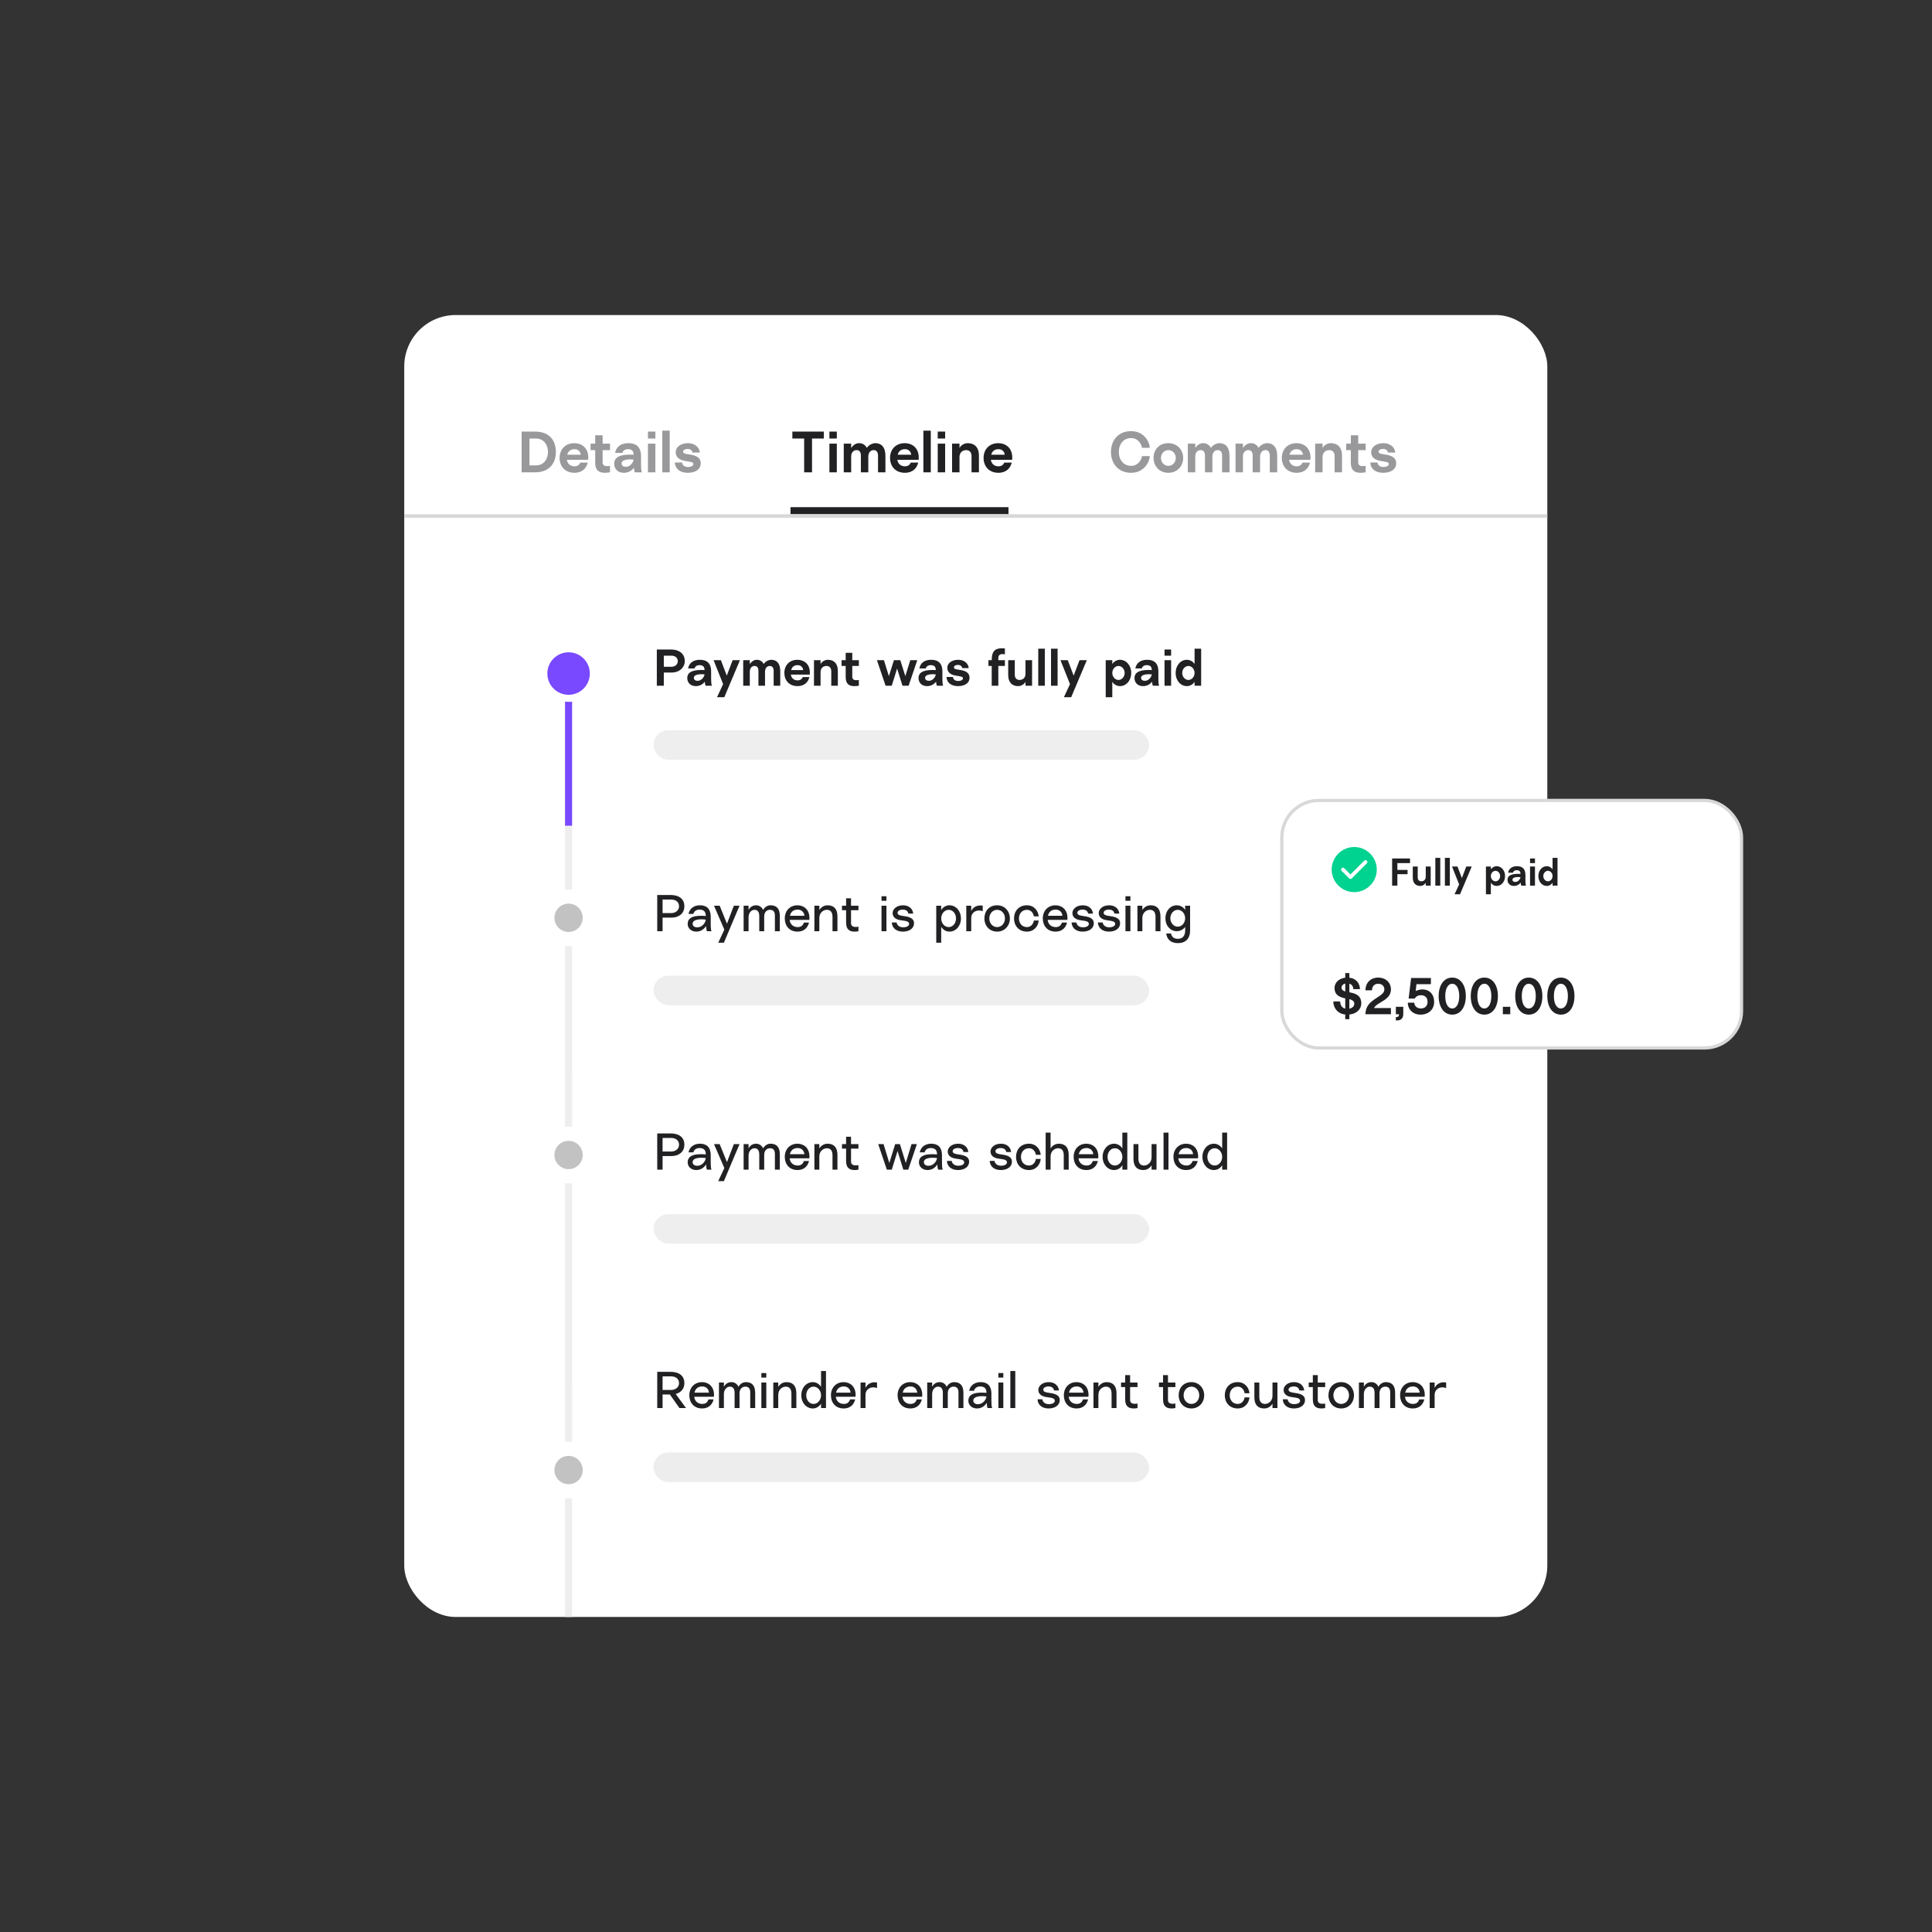 <svg width="601" height="601" viewBox="0 0 601 601" fill="none" xmlns="http://www.w3.org/2000/svg">
<rect x="0" y="0" width="601" height="601" fill="#333333" stroke="none"/>
<g clip-path="url(#clip0_4525_88128)">
<rect x="125.75" y="98" width="355.58" height="405" rx="16" fill="white"/>
<path d="M166.419 134.258C171.153 134.258 172.917 137.246 172.917 140.594C172.917 143.942 171.045 146.93 166.419 146.93H162.261V134.258H166.419ZM166.689 144.77C169.245 144.77 170.469 142.718 170.469 140.594C170.469 138.47 169.245 136.418 166.689 136.418H164.709V144.77H166.689ZM183.006 142.34C183.006 142.592 182.988 142.772 182.952 143.042H176.346C176.508 144.23 177.39 145.058 178.704 145.058C179.73 145.058 180.252 144.518 180.522 143.906H182.844C182.448 145.58 181.152 147.074 178.704 147.074C175.716 147.074 174.078 145.004 174.078 142.466C174.078 139.784 175.86 137.858 178.668 137.858C180.792 137.858 182.988 139.172 183.006 142.34ZM176.454 141.458H180.666C180.576 140.594 179.946 139.73 178.722 139.73C177.336 139.73 176.706 140.522 176.454 141.458ZM189.759 140.018H187.455V143.834C187.455 145.238 188.949 145.022 189.759 144.914V146.93C189.363 147.002 188.589 147.074 188.211 147.074C186.663 147.074 185.151 146.606 185.151 143.906V140.018H183.711V138.002H185.151V135.41H187.455V138.002H189.759V140.018ZM199.41 144.338C199.41 144.932 199.41 146.498 199.698 146.93H197.466C197.304 146.48 197.232 146.03 197.196 145.526C196.44 146.516 195.342 147.074 194.046 147.074C192.174 147.074 191.058 145.85 191.058 144.248C191.058 141.872 193.578 141.26 197.106 141.458C197.106 140.414 196.638 139.73 195.342 139.73C194.226 139.73 193.74 140.342 193.614 140.882H191.346C191.724 138.938 193.182 137.858 195.486 137.858C197.484 137.858 199.41 138.65 199.41 141.962V144.338ZM194.856 145.202C195.882 145.148 196.926 144.122 197.106 142.97C195.324 142.772 193.362 143.024 193.362 144.14C193.362 144.878 193.902 145.256 194.856 145.202ZM201.566 136.418V134.258H203.87V136.418H201.566ZM201.566 146.93V138.002H203.87V146.93H201.566ZM206.031 133.97H208.335V146.93H206.031V133.97ZM209.92 143.87H212.188C212.206 144.428 212.638 145.274 214.006 145.274C215.194 145.274 215.68 144.752 215.68 144.338C215.68 143.708 214.744 143.654 213.214 143.402C210.586 142.97 210.208 141.62 210.208 140.558C210.208 139.298 211.504 137.858 213.988 137.858C216.202 137.858 217.57 139.19 217.696 140.774H215.428C215.374 140.324 214.978 139.658 213.934 139.658C212.908 139.658 212.512 140.126 212.512 140.45C212.512 140.864 212.71 141.152 214.276 141.35C216.454 141.62 217.984 142.268 217.984 144.176C217.984 145.868 216.49 147.074 213.934 147.074C211.432 147.074 210.01 145.76 209.92 143.87Z" fill="#99999C"/>
<path d="M246.482 134.258H256.274V136.418H252.602V146.93H250.154V136.418H246.482V134.258ZM258.009 136.418V134.258H260.313V136.418H258.009ZM258.009 146.93V138.002H260.313V146.93H258.009ZM272.338 137.858C274.084 137.858 275.434 139.046 275.434 141.746V146.93H273.13V141.746C273.13 140.306 272.374 140.018 271.744 140.018C271.15 140.018 270.106 140.45 270.106 142.07V146.93H267.802V141.746C267.802 140.306 267.064 140.018 266.434 140.018C265.84 140.018 264.778 140.414 264.778 142.034V146.93H262.474V138.002H264.778V139.334C265.372 138.524 266.146 137.858 267.226 137.858C268.396 137.858 269.206 138.47 269.638 139.334C270.16 138.542 271.24 137.858 272.338 137.858ZM285.803 142.34C285.803 142.592 285.785 142.772 285.749 143.042H279.143C279.305 144.23 280.187 145.058 281.501 145.058C282.527 145.058 283.049 144.518 283.319 143.906H285.641C285.245 145.58 283.949 147.074 281.501 147.074C278.513 147.074 276.875 145.004 276.875 142.466C276.875 139.784 278.657 137.858 281.465 137.858C283.589 137.858 285.785 139.172 285.803 142.34ZM279.251 141.458H283.463C283.373 140.594 282.743 139.73 281.519 139.73C280.133 139.73 279.503 140.522 279.251 141.458ZM287.242 133.97H289.546V146.93H287.242V133.97ZM291.707 136.418V134.258H294.011V136.418H291.707ZM291.707 146.93V138.002H294.011V146.93H291.707ZM301.068 137.858C303.03 137.858 304.524 139.046 304.524 141.746V146.93H302.22V141.89C302.22 140.45 301.374 140.018 300.528 140.018C299.484 140.018 298.476 140.702 298.476 142.178V146.93H296.172V138.002H298.476V139.334C298.764 138.794 299.664 137.858 301.068 137.858ZM314.895 142.34C314.895 142.592 314.877 142.772 314.841 143.042H308.235C308.397 144.23 309.279 145.058 310.593 145.058C311.619 145.058 312.141 144.518 312.411 143.906H314.733C314.337 145.58 313.041 147.074 310.593 147.074C307.605 147.074 305.967 145.004 305.967 142.466C305.967 139.784 307.749 137.858 310.557 137.858C312.681 137.858 314.877 139.172 314.895 142.34ZM308.343 141.458H312.555C312.465 140.594 311.835 139.73 310.611 139.73C309.225 139.73 308.595 140.522 308.343 141.458Z" fill="#212124"/>
<rect x="245.906" y="157.764" width="67.812" height="2.202" fill="#212124"/>
<path d="M345.592 140.594C345.592 137.012 347.86 134.114 351.856 134.114C355.726 134.114 357.526 137.192 357.688 139.298H355.258C355.096 138.2 354.052 136.274 351.892 136.274C349.444 136.274 348.04 138.2 348.04 140.594C348.04 142.988 349.444 144.914 351.892 144.914C354.052 144.914 355.096 142.988 355.258 141.89H357.688C357.526 143.996 355.726 147.074 351.856 147.074C347.86 147.074 345.592 144.176 345.592 140.594ZM363.454 137.858C366.19 137.858 368.062 139.928 368.062 142.466C368.062 145.004 366.19 147.074 363.454 147.074C360.664 147.074 358.846 145.004 358.846 142.466C358.846 139.928 360.538 137.858 363.454 137.858ZM363.454 144.914C364.786 144.914 365.758 143.816 365.758 142.466C365.758 141.116 364.786 140.018 363.454 140.018C362.122 140.018 361.15 141.116 361.15 142.466C361.15 143.816 362.122 144.914 363.454 144.914ZM379.375 137.858C381.121 137.858 382.471 139.046 382.471 141.746V146.93H380.167V141.746C380.167 140.306 379.411 140.018 378.781 140.018C378.187 140.018 377.143 140.45 377.143 142.07V146.93H374.839V141.746C374.839 140.306 374.101 140.018 373.471 140.018C372.877 140.018 371.815 140.414 371.815 142.034V146.93H369.511V138.002H371.815V139.334C372.409 138.524 373.183 137.858 374.263 137.858C375.433 137.858 376.243 138.47 376.675 139.334C377.197 138.542 378.277 137.858 379.375 137.858ZM394.211 137.858C395.957 137.858 397.307 139.046 397.307 141.746V146.93H395.003V141.746C395.003 140.306 394.247 140.018 393.617 140.018C393.023 140.018 391.979 140.45 391.979 142.07V146.93H389.675V141.746C389.675 140.306 388.937 140.018 388.307 140.018C387.713 140.018 386.651 140.414 386.651 142.034V146.93H384.347V138.002H386.651V139.334C387.245 138.524 388.019 137.858 389.099 137.858C390.269 137.858 391.079 138.47 391.511 139.334C392.033 138.542 393.113 137.858 394.211 137.858ZM407.676 142.34C407.676 142.592 407.658 142.772 407.622 143.042H401.016C401.178 144.23 402.06 145.058 403.374 145.058C404.4 145.058 404.922 144.518 405.192 143.906H407.514C407.118 145.58 405.822 147.074 403.374 147.074C400.386 147.074 398.748 145.004 398.748 142.466C398.748 139.784 400.53 137.858 403.338 137.858C405.462 137.858 407.658 139.172 407.676 142.34ZM401.124 141.458H405.336C405.246 140.594 404.616 139.73 403.392 139.73C402.006 139.73 401.376 140.522 401.124 141.458ZM414.011 137.858C415.973 137.858 417.467 139.046 417.467 141.746V146.93H415.163V141.89C415.163 140.45 414.317 140.018 413.471 140.018C412.427 140.018 411.419 140.702 411.419 142.178V146.93H409.115V138.002H411.419V139.334C411.707 138.794 412.607 137.858 414.011 137.858ZM424.817 140.018H422.513V143.834C422.513 145.238 424.007 145.022 424.817 144.914V146.93C424.421 147.002 423.647 147.074 423.269 147.074C421.721 147.074 420.209 146.606 420.209 143.906V140.018H418.769V138.002H420.209V135.41H422.513V138.002H424.817V140.018ZM426.258 143.87H428.526C428.544 144.428 428.976 145.274 430.344 145.274C431.532 145.274 432.018 144.752 432.018 144.338C432.018 143.708 431.082 143.654 429.552 143.402C426.924 142.97 426.546 141.62 426.546 140.558C426.546 139.298 427.842 137.858 430.326 137.858C432.54 137.858 433.908 139.19 434.034 140.774H431.766C431.712 140.324 431.316 139.658 430.272 139.658C429.246 139.658 428.85 140.126 428.85 140.45C428.85 140.864 429.048 141.152 430.614 141.35C432.792 141.62 434.322 142.268 434.322 144.176C434.322 145.868 432.828 147.074 430.272 147.074C427.77 147.074 426.348 145.76 426.258 143.87Z" fill="#99999C"/>
<rect x="85.977" y="159.967" width="484.543" height="1.101" fill="#D8D8D8"/>
<g clip-path="url(#clip1_4525_88128)">
<rect width="2.202" height="47.353" transform="translate(175.766 209.523)" fill="#7849FF"/>
<circle cx="176.873" cy="209.523" r="7.709" fill="#7849FF" stroke="white" stroke-width="2.202"/>
<rect width="2.202" height="92.504" transform="translate(175.766 257.08)" fill="#EEEEEE"/>
<rect width="26.43" height="17.62" transform="translate(163.656 276.699)" fill="white"/>
<circle cx="176.874" cy="285.508" r="5.506" fill="#C2C2C3" stroke="white" stroke-width="2.202"/>
<rect width="2.202" height="116.731" transform="translate(175.766 332.861)" fill="#EEEEEE"/>
<rect width="26.43" height="17.62" transform="translate(163.656 350.48)" fill="white"/>
<circle cx="176.874" cy="359.29" r="5.506" fill="#C2C2C3" stroke="white" stroke-width="2.202"/>
<rect width="2.202" height="116.731" transform="translate(175.766 430.871)" fill="#EEEEEE"/>
<rect width="26.43" height="17.62" transform="translate(163.656 448.492)" fill="white"/>
<circle cx="176.874" cy="457.301" r="5.506" fill="#C2C2C3" stroke="white" stroke-width="2.202"/>
</g>
<g clip-path="url(#clip2_4525_88128)">
<path d="M208.641 202.045C211.681 202.045 213.025 203.709 213.025 205.629C213.025 207.549 211.425 209.213 208.897 209.213H206.497V213.309H204.321V202.045H208.641ZM208.881 207.421C209.985 207.421 210.849 206.669 210.849 205.693C210.849 204.605 209.985 203.965 208.881 203.965H206.497V207.421H208.881ZM221.217 211.005C221.217 211.533 221.217 212.925 221.473 213.309H219.489C219.345 212.909 219.281 212.509 219.249 212.061C218.577 212.941 217.601 213.437 216.449 213.437C214.785 213.437 213.793 212.349 213.793 210.925C213.793 208.813 216.033 208.269 219.169 208.445C219.169 207.517 218.753 206.909 217.601 206.909C216.609 206.909 216.177 207.453 216.065 207.933H214.049C214.385 206.205 215.681 205.245 217.729 205.245C219.505 205.245 221.217 205.949 221.217 208.893V211.005ZM217.169 211.773C218.081 211.725 219.009 210.813 219.169 209.789C217.585 209.613 215.841 209.837 215.841 210.829C215.841 211.485 216.321 211.821 217.169 211.773ZM227.904 205.373H230.176L225.312 216.893H223.04L224.944 212.813L221.984 205.373H224.256L226.08 210.173L227.904 205.373ZM239.964 205.245C241.516 205.245 242.716 206.301 242.716 208.701V213.309H240.668V208.701C240.668 207.421 239.996 207.165 239.436 207.165C238.908 207.165 237.98 207.549 237.98 208.989V213.309H235.932V208.701C235.932 207.421 235.276 207.165 234.716 207.165C234.188 207.165 233.244 207.517 233.244 208.957V213.309H231.196V205.373H233.244V206.557C233.772 205.837 234.46 205.245 235.42 205.245C236.46 205.245 237.18 205.789 237.564 206.557C238.028 205.853 238.988 205.245 239.964 205.245ZM251.932 209.229C251.932 209.453 251.916 209.613 251.884 209.853H246.012C246.156 210.909 246.94 211.645 248.108 211.645C249.02 211.645 249.484 211.165 249.724 210.621H251.788C251.436 212.109 250.284 213.437 248.108 213.437C245.452 213.437 243.996 211.597 243.996 209.341C243.996 206.957 245.58 205.245 248.076 205.245C249.964 205.245 251.916 206.413 251.932 209.229ZM246.108 208.445H249.852C249.772 207.677 249.212 206.909 248.124 206.909C246.892 206.909 246.332 207.613 246.108 208.445ZM257.564 205.245C259.308 205.245 260.635 206.301 260.635 208.701V213.309H258.588V208.829C258.588 207.549 257.836 207.165 257.084 207.165C256.156 207.165 255.26 207.773 255.26 209.085V213.309H253.212V205.373H255.26V206.557C255.516 206.077 256.316 205.245 257.564 205.245ZM267.169 207.165H265.121V210.557C265.121 211.805 266.449 211.613 267.169 211.517V213.309C266.817 213.373 266.129 213.437 265.793 213.437C264.417 213.437 263.073 213.021 263.073 210.621V207.165H261.793V205.373H263.073V203.069H265.121V205.373H267.169V207.165ZM283.165 205.373H285.341L282.653 213.309H280.733L279.069 207.965L277.405 213.309H275.485L272.797 205.373H274.973L276.509 210.333L278.077 205.373H280.061L281.629 210.333L283.165 205.373ZM293.155 211.005C293.155 211.533 293.155 212.925 293.411 213.309H291.427C291.283 212.909 291.219 212.509 291.187 212.061C290.515 212.941 289.539 213.437 288.387 213.437C286.723 213.437 285.731 212.349 285.731 210.925C285.731 208.813 287.971 208.269 291.107 208.445C291.107 207.517 290.691 206.909 289.539 206.909C288.547 206.909 288.115 207.453 288.003 207.933H285.987C286.323 206.205 287.619 205.245 289.667 205.245C291.443 205.245 293.155 205.949 293.155 208.893V211.005ZM289.107 211.773C290.019 211.725 290.947 210.813 291.107 209.789C289.523 209.613 287.779 209.837 287.779 210.829C287.779 211.485 288.259 211.821 289.107 211.773ZM294.434 210.589H296.45C296.466 211.085 296.85 211.837 298.066 211.837C299.122 211.837 299.554 211.373 299.554 211.005C299.554 210.445 298.722 210.397 297.362 210.173C295.026 209.789 294.69 208.589 294.69 207.645C294.69 206.525 295.842 205.245 298.05 205.245C300.018 205.245 301.234 206.429 301.346 207.837H299.33C299.282 207.437 298.93 206.845 298.002 206.845C297.09 206.845 296.738 207.261 296.738 207.549C296.738 207.917 296.914 208.173 298.306 208.349C300.242 208.589 301.602 209.165 301.602 210.861C301.602 212.365 300.274 213.437 298.002 213.437C295.778 213.437 294.514 212.269 294.434 210.589ZM312.601 203.533C311.881 203.453 310.553 203.229 310.553 204.733V205.373H312.601V207.165H310.553V213.309H308.505V207.165H307.481V205.373H308.505V205.309C308.505 202.381 309.721 201.661 311.737 201.661C312.105 201.661 312.345 201.693 312.601 201.741V203.533ZM316.699 213.437C314.955 213.437 313.627 212.381 313.627 209.981V205.373H315.675V209.853C315.675 211.133 316.427 211.517 317.179 211.517C318.107 211.517 319.003 210.909 319.003 209.597V205.373H321.051V213.309H319.003V212.125C318.747 212.605 317.947 213.437 316.699 213.437ZM322.977 201.789H325.025V213.309H322.977V201.789ZM326.946 201.789H328.994V213.309H326.946V201.789ZM335.811 205.373H338.083L333.219 216.893H330.947L332.851 212.813L329.891 205.373H332.163L333.987 210.173L335.811 205.373ZM346.01 205.373V206.557C346.426 205.901 347.306 205.245 348.41 205.245C350.346 205.245 351.898 206.989 351.898 209.341C351.898 211.693 350.346 213.437 348.41 213.437C347.306 213.437 346.426 212.781 346.01 212.093V216.893H343.962V205.373H346.01ZM347.93 211.517C348.986 211.517 349.85 210.525 349.85 209.341C349.85 208.157 348.986 207.165 347.93 207.165C346.874 207.165 346.01 208.157 346.01 209.341C346.01 210.525 346.874 211.517 347.93 211.517ZM360.342 211.005C360.342 211.533 360.342 212.925 360.598 213.309H358.614C358.47 212.909 358.406 212.509 358.374 212.061C357.702 212.941 356.726 213.437 355.574 213.437C353.91 213.437 352.918 212.349 352.918 210.925C352.918 208.813 355.158 208.269 358.294 208.445C358.294 207.517 357.878 206.909 356.726 206.909C355.734 206.909 355.302 207.453 355.19 207.933H353.174C353.51 206.205 354.806 205.245 356.854 205.245C358.63 205.245 360.342 205.949 360.342 208.893V211.005ZM356.294 211.773C357.206 211.725 358.134 210.813 358.294 209.789C356.71 209.613 354.966 209.837 354.966 210.829C354.966 211.485 355.446 211.821 356.294 211.773ZM362.258 203.965V202.045H364.306V203.965H362.258ZM362.258 213.309V205.373H364.306V213.309H362.258ZM371.603 201.789H373.651V213.309H371.603V212.093C371.187 212.781 370.307 213.437 369.203 213.437C367.267 213.437 365.715 211.693 365.715 209.341C365.715 206.989 367.267 205.245 369.203 205.245C370.307 205.245 371.187 205.901 371.603 206.557V201.789ZM369.683 211.517C370.739 211.517 371.603 210.525 371.603 209.341C371.603 208.157 370.739 207.165 369.683 207.165C368.627 207.165 367.763 208.157 367.763 209.341C367.763 210.525 368.627 211.517 369.683 211.517Z" fill="#212124"/>
<rect x="203.297" y="227.143" width="154.179" height="9.194" rx="4.597" fill="#EEEEEE"/>
<path d="M208.513 278.414C211.617 278.414 212.897 279.918 212.897 281.934C212.897 283.95 211.425 285.454 208.769 285.454H206.113V289.678H204.449V278.414H208.513ZM208.753 284.046C210.241 284.046 211.233 283.134 211.233 281.934C211.233 280.606 210.241 279.822 208.753 279.822H206.113V284.046H208.753ZM221.089 287.374C221.089 287.902 221.089 289.294 221.345 289.678H219.905C219.713 289.166 219.665 288.67 219.649 288.062C219.041 288.99 218.081 289.806 216.577 289.806C215.121 289.806 213.921 288.846 213.921 287.422C213.921 285.086 216.417 284.686 219.553 284.942C219.553 283.918 219.217 282.958 217.601 282.958C216.289 282.958 215.793 283.822 215.681 284.302H214.177C214.513 282.574 215.937 281.614 217.729 281.614C219.505 281.614 221.089 282.382 221.089 285.262V287.374ZM217.169 288.462C218.529 288.334 219.425 287.054 219.553 286.078C217.521 285.806 215.457 286.062 215.457 287.358C215.457 288.014 216.017 288.574 217.169 288.462ZM228.288 281.742H230.048L225.184 293.262H223.424L225.328 289.182L222.112 281.742H223.872L226.144 287.342L228.288 281.742ZM239.676 281.614C241.34 281.614 242.588 282.414 242.588 284.942V289.678H241.052V284.814C241.052 283.534 240.492 283.022 239.5 283.022C238.604 283.022 237.724 283.662 237.724 285.102V289.678H236.188V284.942C236.188 283.662 235.66 283.022 234.684 283.022C233.788 283.022 232.86 283.886 232.86 285.326V289.678H231.324V281.742H232.86V283.054C233.324 282.206 234.076 281.614 235.228 281.614C236.284 281.614 237.084 282.318 237.372 283.054C237.82 282.286 238.636 281.614 239.676 281.614ZM251.804 285.598C251.804 285.822 251.788 285.966 251.756 286.158H245.644C245.756 287.406 246.668 288.398 248.14 288.398C249.244 288.398 249.788 287.838 250.076 286.99H251.66C251.324 288.478 250.204 289.806 248.108 289.806C245.532 289.806 244.124 287.966 244.124 285.71C244.124 283.326 245.724 281.614 248.076 281.614C249.9 281.614 251.788 282.782 251.804 285.598ZM245.724 284.878H250.236C250.14 283.774 249.34 282.958 248.156 282.958C246.636 282.958 245.964 283.838 245.724 284.878ZM257.436 281.614C259.324 281.614 260.508 282.67 260.508 285.07V289.678H258.972V285.198C258.972 283.534 258.156 283.022 257.212 283.022C256.156 283.022 254.876 283.886 254.876 285.582V289.678H253.34V281.742H254.876V283.086C255.132 282.638 255.964 281.614 257.436 281.614ZM267.041 283.15H264.737V287.182C264.737 288.558 266.321 288.414 267.041 288.27V289.678C266.689 289.758 266.257 289.806 265.921 289.806C264.545 289.806 263.201 289.39 263.201 286.99V283.15H261.921V281.742H263.201V279.438H264.737V281.742H267.041V283.15ZM274.215 280.206V278.798H275.751V280.206H274.215ZM274.215 289.678V281.742H275.751V289.678H274.215ZM277.421 286.958H278.925C278.941 287.454 279.453 288.462 280.925 288.462C282.365 288.462 282.797 287.838 282.797 287.438C282.797 286.702 282.109 286.494 280.365 286.286C278.349 286.046 277.677 285.086 277.677 284.014C277.677 282.91 278.797 281.614 280.909 281.614C282.845 281.614 283.965 282.798 284.077 284.206H282.573C282.525 283.806 282.173 282.958 280.861 282.958C279.693 282.958 279.213 283.502 279.213 283.918C279.213 284.446 279.517 284.766 281.165 284.974C283.245 285.23 284.333 285.854 284.333 287.198C284.333 288.734 282.973 289.806 280.861 289.806C278.765 289.806 277.501 288.638 277.421 286.958ZM292.782 281.742V283.086C293.294 282.238 294.254 281.614 295.358 281.614C297.342 281.614 298.926 283.358 298.926 285.71C298.926 288.062 297.342 289.806 295.358 289.806C294.254 289.806 293.294 289.182 292.782 288.302V293.262H291.246V281.742H292.782ZM295.086 288.398C296.462 288.398 297.39 287.166 297.39 285.71C297.39 284.254 296.462 283.022 295.086 283.022C293.822 283.022 292.782 284.254 292.782 285.71C292.782 287.166 293.822 288.398 295.086 288.398ZM302.126 283.422C302.622 282.286 303.742 281.662 304.958 281.662C305.214 281.662 305.454 281.694 305.71 281.742V283.454C305.326 283.31 304.926 283.23 304.558 283.23C303.23 283.23 302.126 284.126 302.126 285.566V289.678H300.59V281.742H302.126V283.422ZM310.186 281.614C312.538 281.614 314.154 283.454 314.154 285.71C314.154 287.966 312.538 289.806 310.186 289.806C307.786 289.806 306.218 287.966 306.218 285.71C306.218 283.454 307.674 281.614 310.186 281.614ZM310.186 288.398C311.594 288.398 312.618 287.198 312.618 285.71C312.618 284.222 311.594 283.022 310.186 283.022C308.778 283.022 307.754 284.222 307.754 285.71C307.754 287.198 308.778 288.398 310.186 288.398ZM315.437 285.71C315.437 283.454 316.893 281.614 319.453 281.614C321.693 281.614 322.973 283.342 323.117 285.07H321.613C321.469 284.062 320.733 283.022 319.469 283.022C317.901 283.022 316.973 284.254 316.973 285.71C316.973 287.166 317.901 288.398 319.469 288.398C320.733 288.398 321.469 287.358 321.613 286.35H323.117C322.973 288.078 321.709 289.806 319.453 289.806C316.941 289.806 315.437 287.966 315.437 285.71ZM332.07 285.598C332.07 285.822 332.054 285.966 332.022 286.158H325.91C326.022 287.406 326.934 288.398 328.406 288.398C329.51 288.398 330.054 287.838 330.342 286.99H331.926C331.59 288.478 330.47 289.806 328.374 289.806C325.798 289.806 324.39 287.966 324.39 285.71C324.39 283.326 325.99 281.614 328.342 281.614C330.166 281.614 332.054 282.782 332.07 285.598ZM325.99 284.878H330.502C330.406 283.774 329.606 282.958 328.422 282.958C326.902 282.958 326.23 283.838 325.99 284.878ZM333.343 286.958H334.847C334.863 287.454 335.375 288.462 336.847 288.462C338.287 288.462 338.719 287.838 338.719 287.438C338.719 286.702 338.031 286.494 336.287 286.286C334.271 286.046 333.599 285.086 333.599 284.014C333.599 282.91 334.719 281.614 336.831 281.614C338.767 281.614 339.887 282.798 339.999 284.206H338.495C338.447 283.806 338.095 282.958 336.783 282.958C335.615 282.958 335.135 283.502 335.135 283.918C335.135 284.446 335.439 284.766 337.087 284.974C339.167 285.23 340.255 285.854 340.255 287.198C340.255 288.734 338.895 289.806 336.783 289.806C334.687 289.806 333.423 288.638 333.343 286.958ZM341.531 286.958H343.035C343.051 287.454 343.563 288.462 345.035 288.462C346.475 288.462 346.907 287.838 346.907 287.438C346.907 286.702 346.219 286.494 344.475 286.286C342.459 286.046 341.787 285.086 341.787 284.014C341.787 282.91 342.907 281.614 345.019 281.614C346.955 281.614 348.075 282.798 348.187 284.206H346.683C346.635 283.806 346.283 282.958 344.971 282.958C343.803 282.958 343.323 283.502 343.323 283.918C343.323 284.446 343.627 284.766 345.275 284.974C347.355 285.23 348.443 285.854 348.443 287.198C348.443 288.734 347.083 289.806 344.971 289.806C342.875 289.806 341.611 288.638 341.531 286.958ZM350.105 280.206V278.798H351.641V280.206H350.105ZM350.105 289.678V281.742H351.641V289.678H350.105ZM357.92 281.614C359.808 281.614 360.992 282.67 360.992 285.07V289.678H359.456V285.198C359.456 283.534 358.64 283.022 357.696 283.022C356.64 283.022 355.36 283.886 355.36 285.582V289.678H353.824V281.742H355.36V283.086C355.616 282.638 356.448 281.614 357.92 281.614ZM368.675 281.742H370.211V289.422C370.211 292.078 368.723 293.39 366.419 293.39C364.003 293.39 362.963 291.966 362.787 290.382H364.291C364.387 291.006 364.803 292.046 366.403 292.046C367.955 292.046 368.675 291.054 368.675 289.422V288.334C368.195 289.054 367.203 289.678 366.083 289.678C364.051 289.678 362.531 287.966 362.531 285.646C362.531 283.326 364.051 281.614 366.083 281.614C367.203 281.614 368.195 282.238 368.675 283.054V281.742ZM366.371 288.27C367.651 288.27 368.675 287.07 368.675 285.646C368.675 284.222 367.651 283.022 366.371 283.022C365.091 283.022 364.067 284.222 364.067 285.646C364.067 287.07 365.091 288.27 366.371 288.27Z" fill="#212124"/>
<rect x="203.297" y="303.512" width="154.179" height="9.194" rx="4.597" fill="#EEEEEE"/>
<path d="M208.513 352.582C211.617 352.582 212.897 354.086 212.897 356.102C212.897 358.118 211.425 359.622 208.769 359.622H206.113V363.846H204.449V352.582H208.513ZM208.753 358.214C210.241 358.214 211.233 357.302 211.233 356.102C211.233 354.774 210.241 353.99 208.753 353.99H206.113V358.214H208.753ZM221.089 361.542C221.089 362.07 221.089 363.462 221.345 363.846H219.905C219.713 363.334 219.665 362.838 219.649 362.23C219.041 363.158 218.081 363.974 216.577 363.974C215.121 363.974 213.921 363.014 213.921 361.59C213.921 359.254 216.417 358.854 219.553 359.11C219.553 358.086 219.217 357.126 217.601 357.126C216.289 357.126 215.793 357.99 215.681 358.47H214.177C214.513 356.742 215.937 355.782 217.729 355.782C219.505 355.782 221.089 356.55 221.089 359.43V361.542ZM217.169 362.63C218.529 362.502 219.425 361.222 219.553 360.246C217.521 359.974 215.457 360.23 215.457 361.526C215.457 362.182 216.017 362.742 217.169 362.63ZM228.288 355.91H230.048L225.184 367.43H223.424L225.328 363.35L222.112 355.91H223.872L226.144 361.51L228.288 355.91ZM239.676 355.782C241.34 355.782 242.588 356.582 242.588 359.11V363.846H241.052V358.982C241.052 357.702 240.492 357.19 239.5 357.19C238.604 357.19 237.724 357.83 237.724 359.27V363.846H236.188V359.11C236.188 357.83 235.66 357.19 234.684 357.19C233.788 357.19 232.86 358.054 232.86 359.494V363.846H231.324V355.91H232.86V357.222C233.324 356.374 234.076 355.782 235.228 355.782C236.284 355.782 237.084 356.486 237.372 357.222C237.82 356.454 238.636 355.782 239.676 355.782ZM251.804 359.766C251.804 359.99 251.788 360.134 251.756 360.326H245.644C245.756 361.574 246.668 362.566 248.14 362.566C249.244 362.566 249.788 362.006 250.076 361.158H251.66C251.324 362.646 250.204 363.974 248.108 363.974C245.532 363.974 244.124 362.134 244.124 359.878C244.124 357.494 245.724 355.782 248.076 355.782C249.9 355.782 251.788 356.95 251.804 359.766ZM245.724 359.046H250.236C250.14 357.942 249.34 357.126 248.156 357.126C246.636 357.126 245.964 358.006 245.724 359.046ZM257.436 355.782C259.324 355.782 260.508 356.838 260.508 359.238V363.846H258.972V359.366C258.972 357.702 258.156 357.19 257.212 357.19C256.156 357.19 254.876 358.054 254.876 359.75V363.846H253.34V355.91H254.876V357.254C255.132 356.806 255.964 355.782 257.436 355.782ZM267.041 357.318H264.737V361.35C264.737 362.726 266.321 362.582 267.041 362.438V363.846C266.689 363.926 266.257 363.974 265.921 363.974C264.545 363.974 263.201 363.558 263.201 361.158V357.318H261.921V355.91H263.201V353.606H264.737V355.91H267.041V357.318ZM283.559 355.91H285.223L282.535 363.846H280.999L279.207 358.054L277.415 363.846H275.879L273.191 355.91H274.855L276.647 361.766L278.471 355.91H279.943L281.767 361.766L283.559 355.91ZM293.027 361.542C293.027 362.07 293.027 363.462 293.283 363.846H291.843C291.651 363.334 291.603 362.838 291.587 362.23C290.979 363.158 290.019 363.974 288.515 363.974C287.059 363.974 285.859 363.014 285.859 361.59C285.859 359.254 288.355 358.854 291.491 359.11C291.491 358.086 291.155 357.126 289.539 357.126C288.227 357.126 287.731 357.99 287.619 358.47H286.115C286.451 356.742 287.875 355.782 289.667 355.782C291.443 355.782 293.027 356.55 293.027 359.43V361.542ZM289.107 362.63C290.467 362.502 291.363 361.222 291.491 360.246C289.459 359.974 287.395 360.23 287.395 361.526C287.395 362.182 287.955 362.742 289.107 362.63ZM294.562 361.126H296.066C296.082 361.622 296.594 362.63 298.066 362.63C299.506 362.63 299.938 362.006 299.938 361.606C299.938 360.87 299.25 360.662 297.506 360.454C295.49 360.214 294.818 359.254 294.818 358.182C294.818 357.078 295.938 355.782 298.05 355.782C299.986 355.782 301.106 356.966 301.218 358.374H299.714C299.666 357.974 299.314 357.126 298.002 357.126C296.834 357.126 296.354 357.67 296.354 358.086C296.354 358.614 296.658 358.934 298.306 359.142C300.386 359.398 301.474 360.022 301.474 361.366C301.474 362.902 300.114 363.974 298.002 363.974C295.906 363.974 294.642 362.806 294.562 361.126ZM307.874 361.126H309.378C309.394 361.622 309.906 362.63 311.378 362.63C312.818 362.63 313.25 362.006 313.25 361.606C313.25 360.87 312.562 360.662 310.818 360.454C308.802 360.214 308.13 359.254 308.13 358.182C308.13 357.078 309.25 355.782 311.362 355.782C313.298 355.782 314.418 356.966 314.53 358.374H313.026C312.978 357.974 312.626 357.126 311.314 357.126C310.146 357.126 309.666 357.67 309.666 358.086C309.666 358.614 309.97 358.934 311.618 359.142C313.698 359.398 314.786 360.022 314.786 361.366C314.786 362.902 313.426 363.974 311.314 363.974C309.218 363.974 307.954 362.806 307.874 361.126ZM316.062 359.878C316.062 357.622 317.518 355.782 320.078 355.782C322.318 355.782 323.598 357.51 323.742 359.238H322.238C322.094 358.23 321.358 357.19 320.094 357.19C318.526 357.19 317.598 358.422 317.598 359.878C317.598 361.334 318.526 362.566 320.094 362.566C321.358 362.566 322.094 361.526 322.238 360.518H323.742C323.598 362.246 322.334 363.974 320.078 363.974C317.566 363.974 316.062 362.134 316.062 359.878ZM329.373 355.782C331.261 355.782 332.445 356.838 332.445 359.238V363.846H330.909V359.366C330.909 357.702 330.093 357.19 329.149 357.19C328.093 357.19 326.813 358.054 326.813 359.75V363.846H325.277V352.326H326.813V357.254C327.069 356.806 327.901 355.782 329.373 355.782ZM341.664 359.766C341.664 359.99 341.648 360.134 341.616 360.326H335.504C335.616 361.574 336.528 362.566 338 362.566C339.104 362.566 339.648 362.006 339.936 361.158H341.52C341.184 362.646 340.064 363.974 337.968 363.974C335.392 363.974 333.984 362.134 333.984 359.878C333.984 357.494 335.584 355.782 337.936 355.782C339.76 355.782 341.648 356.95 341.664 359.766ZM335.584 359.046H340.096C340 357.942 339.2 357.126 338.016 357.126C336.496 357.126 335.824 358.006 335.584 359.046ZM349.143 352.326H350.679V363.846H349.143V362.47C348.631 363.35 347.671 363.974 346.567 363.974C344.583 363.974 342.999 362.23 342.999 359.878C342.999 357.526 344.583 355.782 346.567 355.782C347.671 355.782 348.631 356.406 349.143 357.254V352.326ZM346.839 362.566C348.103 362.566 349.143 361.334 349.143 359.878C349.143 358.422 348.103 357.19 346.839 357.19C345.463 357.19 344.535 358.422 344.535 359.878C344.535 361.334 345.463 362.566 346.839 362.566ZM355.671 363.974C353.783 363.974 352.599 362.918 352.599 360.518V355.91H354.135V360.39C354.135 362.054 354.951 362.566 355.895 362.566C356.951 362.566 358.231 361.702 358.231 360.006V355.91H359.767V363.846H358.231V362.502C357.975 362.95 357.143 363.974 355.671 363.974ZM361.949 352.326H363.485V363.846H361.949V352.326ZM372.711 359.766C372.711 359.99 372.695 360.134 372.663 360.326H366.551C366.663 361.574 367.575 362.566 369.047 362.566C370.151 362.566 370.695 362.006 370.983 361.158H372.567C372.231 362.646 371.111 363.974 369.015 363.974C366.439 363.974 365.031 362.134 365.031 359.878C365.031 357.494 366.631 355.782 368.983 355.782C370.807 355.782 372.695 356.95 372.711 359.766ZM366.631 359.046H371.143C371.047 357.942 370.247 357.126 369.063 357.126C367.543 357.126 366.871 358.006 366.631 359.046ZM380.19 352.326H381.726V363.846H380.19V362.47C379.678 363.35 378.718 363.974 377.614 363.974C375.63 363.974 374.046 362.23 374.046 359.878C374.046 357.526 375.63 355.782 377.614 355.782C378.718 355.782 379.678 356.406 380.19 357.254V352.326ZM377.886 362.566C379.15 362.566 380.19 361.334 380.19 359.878C380.19 358.422 379.15 357.19 377.886 357.19C376.51 357.19 375.582 358.422 375.582 359.878C375.582 361.334 376.51 362.566 377.886 362.566Z" fill="#212124"/>
<rect x="203.297" y="377.68" width="154.179" height="9.194" rx="4.597" fill="#EEEEEE"/>
<path d="M213.409 438.012H211.361L208.385 433.788H206.113V438.012H204.449V426.748H208.513C211.617 426.748 212.897 428.252 212.897 430.268C212.897 431.884 211.953 433.18 210.193 433.628L213.409 438.012ZM206.113 428.156V432.38H208.753C210.241 432.38 211.233 431.468 211.233 430.268C211.233 428.94 210.241 428.156 208.753 428.156H206.113ZM222.117 433.932C222.117 434.156 222.101 434.3 222.069 434.492H215.957C216.069 435.74 216.981 436.732 218.453 436.732C219.557 436.732 220.101 436.172 220.389 435.324H221.973C221.637 436.812 220.517 438.14 218.421 438.14C215.845 438.14 214.437 436.3 214.437 434.044C214.437 431.66 216.037 429.948 218.389 429.948C220.213 429.948 222.101 431.116 222.117 433.932ZM216.037 433.212H220.549C220.453 432.108 219.653 431.292 218.469 431.292C216.949 431.292 216.277 432.172 216.037 433.212ZM232.004 429.948C233.668 429.948 234.916 430.748 234.916 433.276V438.012H233.38V433.148C233.38 431.868 232.82 431.356 231.828 431.356C230.932 431.356 230.052 431.996 230.052 433.436V438.012H228.516V433.276C228.516 431.996 227.988 431.356 227.012 431.356C226.116 431.356 225.188 432.22 225.188 433.66V438.012H223.652V430.076H225.188V431.388C225.652 430.54 226.404 429.948 227.556 429.948C228.612 429.948 229.412 430.652 229.7 431.388C230.148 430.62 230.964 429.948 232.004 429.948ZM236.84 428.54V427.132H238.376V428.54H236.84ZM236.84 438.012V430.076H238.376V438.012H236.84ZM244.654 429.948C246.542 429.948 247.726 431.004 247.726 433.404V438.012H246.19V433.532C246.19 431.868 245.374 431.356 244.43 431.356C243.374 431.356 242.094 432.22 242.094 433.916V438.012H240.558V430.076H242.094V431.42C242.35 430.972 243.182 429.948 244.654 429.948ZM255.409 426.492H256.945V438.012H255.409V436.636C254.897 437.516 253.937 438.14 252.833 438.14C250.849 438.14 249.265 436.396 249.265 434.044C249.265 431.692 250.849 429.948 252.833 429.948C253.937 429.948 254.897 430.572 255.409 431.42V426.492ZM253.105 436.732C254.369 436.732 255.409 435.5 255.409 434.044C255.409 432.588 254.369 431.356 253.105 431.356C251.729 431.356 250.801 432.588 250.801 434.044C250.801 435.5 251.729 436.732 253.105 436.732ZM266.164 433.932C266.164 434.156 266.148 434.3 266.116 434.492H260.004C260.116 435.74 261.028 436.732 262.5 436.732C263.604 436.732 264.148 436.172 264.436 435.324H266.02C265.684 436.812 264.564 438.14 262.468 438.14C259.892 438.14 258.484 436.3 258.484 434.044C258.484 431.66 260.084 429.948 262.436 429.948C264.26 429.948 266.148 431.116 266.164 433.932ZM260.084 433.212H264.596C264.5 432.108 263.7 431.292 262.516 431.292C260.996 431.292 260.324 432.172 260.084 433.212ZM269.235 431.756C269.731 430.62 270.851 429.996 272.067 429.996C272.323 429.996 272.563 430.028 272.819 430.076V431.788C272.435 431.644 272.035 431.564 271.667 431.564C270.339 431.564 269.235 432.46 269.235 433.9V438.012H267.699V430.076H269.235V431.756ZM286.898 433.932C286.898 434.156 286.882 434.3 286.85 434.492H280.738C280.85 435.74 281.762 436.732 283.234 436.732C284.338 436.732 284.882 436.172 285.17 435.324H286.754C286.418 436.812 285.298 438.14 283.202 438.14C280.626 438.14 279.218 436.3 279.218 434.044C279.218 431.66 280.818 429.948 283.17 429.948C284.994 429.948 286.882 431.116 286.898 433.932ZM280.818 433.212H285.33C285.234 432.108 284.434 431.292 283.25 431.292C281.73 431.292 281.058 432.172 280.818 433.212ZM296.785 429.948C298.449 429.948 299.697 430.748 299.697 433.276V438.012H298.161V433.148C298.161 431.868 297.601 431.356 296.609 431.356C295.713 431.356 294.833 431.996 294.833 433.436V438.012H293.297V433.276C293.297 431.996 292.769 431.356 291.793 431.356C290.897 431.356 289.969 432.22 289.969 433.66V438.012H288.433V430.076H289.969V431.388C290.433 430.54 291.185 429.948 292.337 429.948C293.393 429.948 294.193 430.652 294.481 431.388C294.929 430.62 295.745 429.948 296.785 429.948ZM308.402 435.708C308.402 436.236 308.402 437.628 308.658 438.012H307.218C307.026 437.5 306.978 437.004 306.962 436.396C306.354 437.324 305.394 438.14 303.89 438.14C302.434 438.14 301.234 437.18 301.234 435.756C301.234 433.42 303.73 433.02 306.866 433.276C306.866 432.252 306.53 431.292 304.914 431.292C303.602 431.292 303.106 432.156 302.994 432.636H301.49C301.826 430.908 303.25 429.948 305.042 429.948C306.818 429.948 308.402 430.716 308.402 433.596V435.708ZM304.482 436.796C305.842 436.668 306.738 435.388 306.866 434.412C304.834 434.14 302.77 434.396 302.77 435.692C302.77 436.348 303.33 436.908 304.482 436.796ZM310.574 428.54V427.132H312.11V428.54H310.574ZM310.574 438.012V430.076H312.11V438.012H310.574ZM314.293 426.492H315.829V438.012H314.293V426.492ZM322.749 435.292H324.253C324.269 435.788 324.781 436.796 326.253 436.796C327.693 436.796 328.125 436.172 328.125 435.772C328.125 435.036 327.437 434.828 325.693 434.62C323.677 434.38 323.005 433.42 323.005 432.348C323.005 431.244 324.125 429.948 326.237 429.948C328.173 429.948 329.293 431.132 329.405 432.54H327.901C327.853 432.14 327.501 431.292 326.189 431.292C325.021 431.292 324.541 431.836 324.541 432.252C324.541 432.78 324.845 433.1 326.493 433.308C328.573 433.564 329.661 434.188 329.661 435.532C329.661 437.068 328.301 438.14 326.189 438.14C324.093 438.14 322.829 436.972 322.749 435.292ZM338.617 433.932C338.617 434.156 338.601 434.3 338.569 434.492H332.457C332.569 435.74 333.481 436.732 334.953 436.732C336.057 436.732 336.601 436.172 336.889 435.324H338.473C338.137 436.812 337.017 438.14 334.921 438.14C332.345 438.14 330.937 436.3 330.937 434.044C330.937 431.66 332.537 429.948 334.889 429.948C336.713 429.948 338.601 431.116 338.617 433.932ZM332.537 433.212H337.049C336.953 432.108 336.153 431.292 334.969 431.292C333.449 431.292 332.777 432.172 332.537 433.212ZM344.248 429.948C346.136 429.948 347.32 431.004 347.32 433.404V438.012H345.784V433.532C345.784 431.868 344.968 431.356 344.024 431.356C342.968 431.356 341.688 432.22 341.688 433.916V438.012H340.152V430.076H341.688V431.42C341.944 430.972 342.776 429.948 344.248 429.948ZM353.854 431.484H351.55V435.516C351.55 436.892 353.134 436.748 353.854 436.604V438.012C353.502 438.092 353.07 438.14 352.734 438.14C351.358 438.14 350.014 437.724 350.014 435.324V431.484H348.734V430.076H350.014V427.772H351.55V430.076H353.854V431.484ZM365.635 431.484H363.331V435.516C363.331 436.892 364.915 436.748 365.635 436.604V438.012C365.283 438.092 364.851 438.14 364.515 438.14C363.139 438.14 361.795 437.724 361.795 435.324V431.484H360.515V430.076H361.795V427.772H363.331V430.076H365.635V431.484ZM370.624 429.948C372.976 429.948 374.592 431.788 374.592 434.044C374.592 436.3 372.976 438.14 370.624 438.14C368.224 438.14 366.656 436.3 366.656 434.044C366.656 431.788 368.112 429.948 370.624 429.948ZM370.624 436.732C372.032 436.732 373.056 435.532 373.056 434.044C373.056 432.556 372.032 431.356 370.624 431.356C369.216 431.356 368.192 432.556 368.192 434.044C368.192 435.532 369.216 436.732 370.624 436.732ZM380.999 434.044C380.999 431.788 382.455 429.948 385.015 429.948C387.255 429.948 388.535 431.676 388.679 433.404H387.175C387.031 432.396 386.295 431.356 385.031 431.356C383.463 431.356 382.535 432.588 382.535 434.044C382.535 435.5 383.463 436.732 385.031 436.732C386.295 436.732 387.031 435.692 387.175 434.684H388.679C388.535 436.412 387.271 438.14 385.015 438.14C382.503 438.14 380.999 436.3 380.999 434.044ZM393.281 438.14C391.393 438.14 390.209 437.084 390.209 434.684V430.076H391.745V434.556C391.745 436.22 392.561 436.732 393.505 436.732C394.561 436.732 395.841 435.868 395.841 434.172V430.076H397.377V438.012H395.841V436.668C395.585 437.116 394.753 438.14 393.281 438.14ZM399.046 435.292H400.55C400.566 435.788 401.078 436.796 402.55 436.796C403.99 436.796 404.422 436.172 404.422 435.772C404.422 435.036 403.734 434.828 401.99 434.62C399.974 434.38 399.302 433.42 399.302 432.348C399.302 431.244 400.422 429.948 402.534 429.948C404.47 429.948 405.59 431.132 405.702 432.54H404.198C404.15 432.14 403.798 431.292 402.486 431.292C401.318 431.292 400.838 431.836 400.838 432.252C400.838 432.78 401.142 433.1 402.79 433.308C404.87 433.564 405.958 434.188 405.958 435.532C405.958 437.068 404.598 438.14 402.486 438.14C400.39 438.14 399.126 436.972 399.046 435.292ZM412.229 431.484H409.925V435.516C409.925 436.892 411.509 436.748 412.229 436.604V438.012C411.877 438.092 411.445 438.14 411.109 438.14C409.733 438.14 408.389 437.724 408.389 435.324V431.484H407.109V430.076H408.389V427.772H409.925V430.076H412.229V431.484ZM417.217 429.948C419.569 429.948 421.185 431.788 421.185 434.044C421.185 436.3 419.569 438.14 417.217 438.14C414.817 438.14 413.249 436.3 413.249 434.044C413.249 431.788 414.705 429.948 417.217 429.948ZM417.217 436.732C418.625 436.732 419.649 435.532 419.649 434.044C419.649 432.556 418.625 431.356 417.217 431.356C415.809 431.356 414.785 432.556 414.785 434.044C414.785 435.532 415.809 436.732 417.217 436.732ZM431.082 429.948C432.746 429.948 433.994 430.748 433.994 433.276V438.012H432.458V433.148C432.458 431.868 431.898 431.356 430.906 431.356C430.01 431.356 429.13 431.996 429.13 433.436V438.012H427.594V433.276C427.594 431.996 427.066 431.356 426.09 431.356C425.194 431.356 424.266 432.22 424.266 433.66V438.012H422.73V430.076H424.266V431.388C424.73 430.54 425.482 429.948 426.634 429.948C427.69 429.948 428.49 430.652 428.778 431.388C429.226 430.62 430.042 429.948 431.082 429.948ZM443.211 433.932C443.211 434.156 443.195 434.3 443.163 434.492H437.051C437.163 435.74 438.075 436.732 439.547 436.732C440.651 436.732 441.195 436.172 441.483 435.324H443.067C442.731 436.812 441.611 438.14 439.515 438.14C436.939 438.14 435.531 436.3 435.531 434.044C435.531 431.66 437.131 429.948 439.483 429.948C441.307 429.948 443.195 431.116 443.211 433.932ZM437.131 433.212H441.643C441.547 432.108 440.747 431.292 439.563 431.292C438.043 431.292 437.371 432.172 437.131 433.212ZM446.282 431.756C446.778 430.62 447.898 429.996 449.114 429.996C449.37 429.996 449.61 430.028 449.866 430.076V431.788C449.482 431.644 449.082 431.564 448.714 431.564C447.386 431.564 446.282 432.46 446.282 433.9V438.012H444.746V430.076H446.282V431.756Z" fill="#212124"/>
<rect x="203.297" y="451.846" width="154.179" height="9.194" rx="4.597" fill="#EDEDED"/>
</g>
</g>
<rect x="398.75" y="249" width="143" height="77" rx="11.5" fill="white"/>
<rect x="398.75" y="249" width="143" height="77" rx="11.5" stroke="#D8D8D8"/>
<path fill-rule="evenodd" clip-rule="evenodd" d="M421.268 263.482C417.408 263.482 414.25 266.641 414.25 270.501C414.25 274.361 417.408 277.519 421.268 277.519C425.128 277.519 428.287 274.361 428.287 270.501C428.287 266.641 425.128 263.482 421.268 263.482M425.185 268.571L420.507 273.25C420.39 273.367 420.273 273.426 420.097 273.426C419.922 273.426 419.805 273.367 419.688 273.25L417.349 270.91C417.114 270.677 417.114 270.326 417.349 270.092C417.582 269.857 417.933 269.857 418.167 270.092L420.097 272.022L424.367 267.752C424.601 267.518 424.952 267.518 425.185 267.752C425.42 267.986 425.42 268.337 425.185 268.571" fill="#00D28F"/>
<path d="M433.057 275.5V267.052H438.625V268.492H434.689V270.604H437.857V271.948H434.689V275.5H433.057ZM441.79 275.596C440.482 275.596 439.486 274.804 439.486 273.004V269.548H441.022V272.908C441.022 273.868 441.586 274.156 442.15 274.156C442.846 274.156 443.518 273.7 443.518 272.716V269.548H445.054V275.5H443.518V274.612C443.326 274.972 442.726 275.596 441.79 275.596ZM446.498 266.86H448.034V275.5H446.498V266.86ZM449.475 266.86H451.011V275.5H449.475V266.86ZM456.124 269.548H457.828L454.18 278.188H452.476L453.904 275.128L451.684 269.548H453.388L454.756 273.148L456.124 269.548ZM463.773 269.548V270.436C464.085 269.944 464.745 269.452 465.573 269.452C467.025 269.452 468.189 270.76 468.189 272.524C468.189 274.288 467.025 275.596 465.573 275.596C464.745 275.596 464.085 275.104 463.773 274.588V278.188H462.237V269.548H463.773ZM465.213 274.156C466.005 274.156 466.653 273.412 466.653 272.524C466.653 271.636 466.005 270.892 465.213 270.892C464.421 270.892 463.773 271.636 463.773 272.524C463.773 273.412 464.421 274.156 465.213 274.156ZM474.522 273.772C474.522 274.168 474.522 275.212 474.714 275.5H473.226C473.118 275.2 473.07 274.9 473.046 274.564C472.542 275.224 471.81 275.596 470.946 275.596C469.698 275.596 468.954 274.78 468.954 273.712C468.954 272.128 470.634 271.72 472.986 271.852C472.986 271.156 472.674 270.7 471.81 270.7C471.066 270.7 470.742 271.108 470.658 271.468H469.146C469.398 270.172 470.37 269.452 471.906 269.452C473.238 269.452 474.522 269.98 474.522 272.188V273.772ZM471.486 274.348C472.17 274.312 472.866 273.628 472.986 272.86C471.798 272.728 470.49 272.896 470.49 273.64C470.49 274.132 470.85 274.384 471.486 274.348ZM475.959 268.492V267.052H477.495V268.492H475.959ZM475.959 275.5V269.548H477.495V275.5H475.959ZM482.968 266.86H484.504V275.5H482.968V274.588C482.656 275.104 481.996 275.596 481.168 275.596C479.716 275.596 478.552 274.288 478.552 272.524C478.552 270.76 479.716 269.452 481.168 269.452C481.996 269.452 482.656 269.944 482.968 270.436V266.86ZM481.528 274.156C482.32 274.156 482.968 273.412 482.968 272.524C482.968 271.636 482.32 270.892 481.528 270.892C480.736 270.892 480.088 271.636 480.088 272.524C480.088 273.412 480.736 274.156 481.528 274.156Z" fill="#212124"/>
<path d="M423.466 312.14C423.466 313.852 422.106 315.372 419.754 315.596V317.036H418.474V315.596C416.01 315.324 414.762 313.452 414.762 311.532H416.874C416.906 312.284 417.21 313.468 418.474 313.772V310.572C416.026 310.076 415.146 309.084 415.146 307.308C415.146 305.724 416.442 304.38 418.474 304.14V302.7H419.754V304.14C421.994 304.38 423.018 306.012 423.05 307.692H420.986C420.986 307.084 420.65 306.252 419.754 305.996V308.684C421.882 309.036 423.466 309.772 423.466 312.14ZM417.306 307.212C417.306 307.564 417.45 308.108 418.474 308.428V305.964C417.594 306.172 417.306 306.812 417.306 307.212ZM419.754 313.772C420.874 313.564 421.29 312.796 421.29 312.268C421.29 311.612 420.922 311.116 419.754 310.812V313.772ZM427.424 313.58H432.688V315.5H424.752C424.752 314.332 425.168 313.212 425.744 312.492C427.488 310.316 430.64 309.66 430.64 307.804C430.64 306.748 429.904 306.028 428.72 306.028C427.536 306.028 426.8 306.812 426.8 308.06H424.752C424.752 305.916 426.192 304.108 428.72 304.108C431.088 304.108 432.688 305.66 432.688 307.804C432.688 311.196 428.304 311.724 427.424 313.58ZM434.221 313.196H436.525V315.5C436.525 316.556 435.949 317.42 434.717 317.42H434.221V316.396C434.973 316.396 435.181 316.124 435.181 315.676V315.5H434.221V313.196ZM440.401 308.284C442.737 307.116 446.129 307.9 446.129 311.724C446.129 313.868 444.545 315.628 441.873 315.628C439.585 315.628 437.937 314.044 437.937 311.916H439.953C439.953 312.844 440.705 313.708 442.001 313.708C443.265 313.708 444.081 312.924 444.081 311.66C444.081 310.46 443.425 309.612 442.081 309.596C441.169 309.58 440.513 309.932 440.081 310.636H438.193L438.961 304.236H445.121V306.156H440.625L440.401 308.284ZM451.758 304.108C454.43 304.108 455.982 306.572 455.982 309.868C455.982 313.164 454.43 315.628 451.758 315.628C449.086 315.628 447.534 313.164 447.534 309.868C447.534 306.572 449.086 304.108 451.758 304.108ZM451.758 313.708C453.134 313.708 453.934 312.124 453.934 309.868C453.934 307.612 453.134 306.028 451.758 306.028C450.382 306.028 449.582 307.612 449.582 309.868C449.582 312.124 450.382 313.708 451.758 313.708ZM461.742 304.108C464.414 304.108 465.966 306.572 465.966 309.868C465.966 313.164 464.414 315.628 461.742 315.628C459.07 315.628 457.518 313.164 457.518 309.868C457.518 306.572 459.07 304.108 461.742 304.108ZM461.742 313.708C463.118 313.708 463.918 312.124 463.918 309.868C463.918 307.612 463.118 306.028 461.742 306.028C460.366 306.028 459.566 307.612 459.566 309.868C459.566 312.124 460.366 313.708 461.742 313.708ZM467.502 313.196H469.806V315.5H467.502V313.196ZM475.57 304.108C478.242 304.108 479.794 306.572 479.794 309.868C479.794 313.164 478.242 315.628 475.57 315.628C472.898 315.628 471.346 313.164 471.346 309.868C471.346 306.572 472.898 304.108 475.57 304.108ZM475.57 313.708C476.946 313.708 477.746 312.124 477.746 309.868C477.746 307.612 476.946 306.028 475.57 306.028C474.194 306.028 473.394 307.612 473.394 309.868C473.394 312.124 474.194 313.708 475.57 313.708ZM485.555 304.108C488.227 304.108 489.779 306.572 489.779 309.868C489.779 313.164 488.227 315.628 485.555 315.628C482.883 315.628 481.331 313.164 481.331 309.868C481.331 306.572 482.883 304.108 485.555 304.108ZM485.555 313.708C486.931 313.708 487.731 312.124 487.731 309.868C487.731 307.612 486.931 306.028 485.555 306.028C484.179 306.028 483.379 307.612 483.379 309.868C483.379 312.124 484.179 313.708 485.555 313.708Z" fill="#212124"/>
<defs>
<clipPath id="clip0_4525_88128">
<rect x="125.75" y="98" width="355.58" height="405" rx="16" fill="white"/>
</clipPath>
<clipPath id="clip1_4525_88128">
<rect width="26.43" height="350.192" fill="white" transform="translate(163.656 196.309)"/>
</clipPath>
<clipPath id="clip2_4525_88128">
<rect width="257.689" height="334.775" fill="white" transform="translate(203.297 196.309)"/>
</clipPath>
</defs>
</svg>
